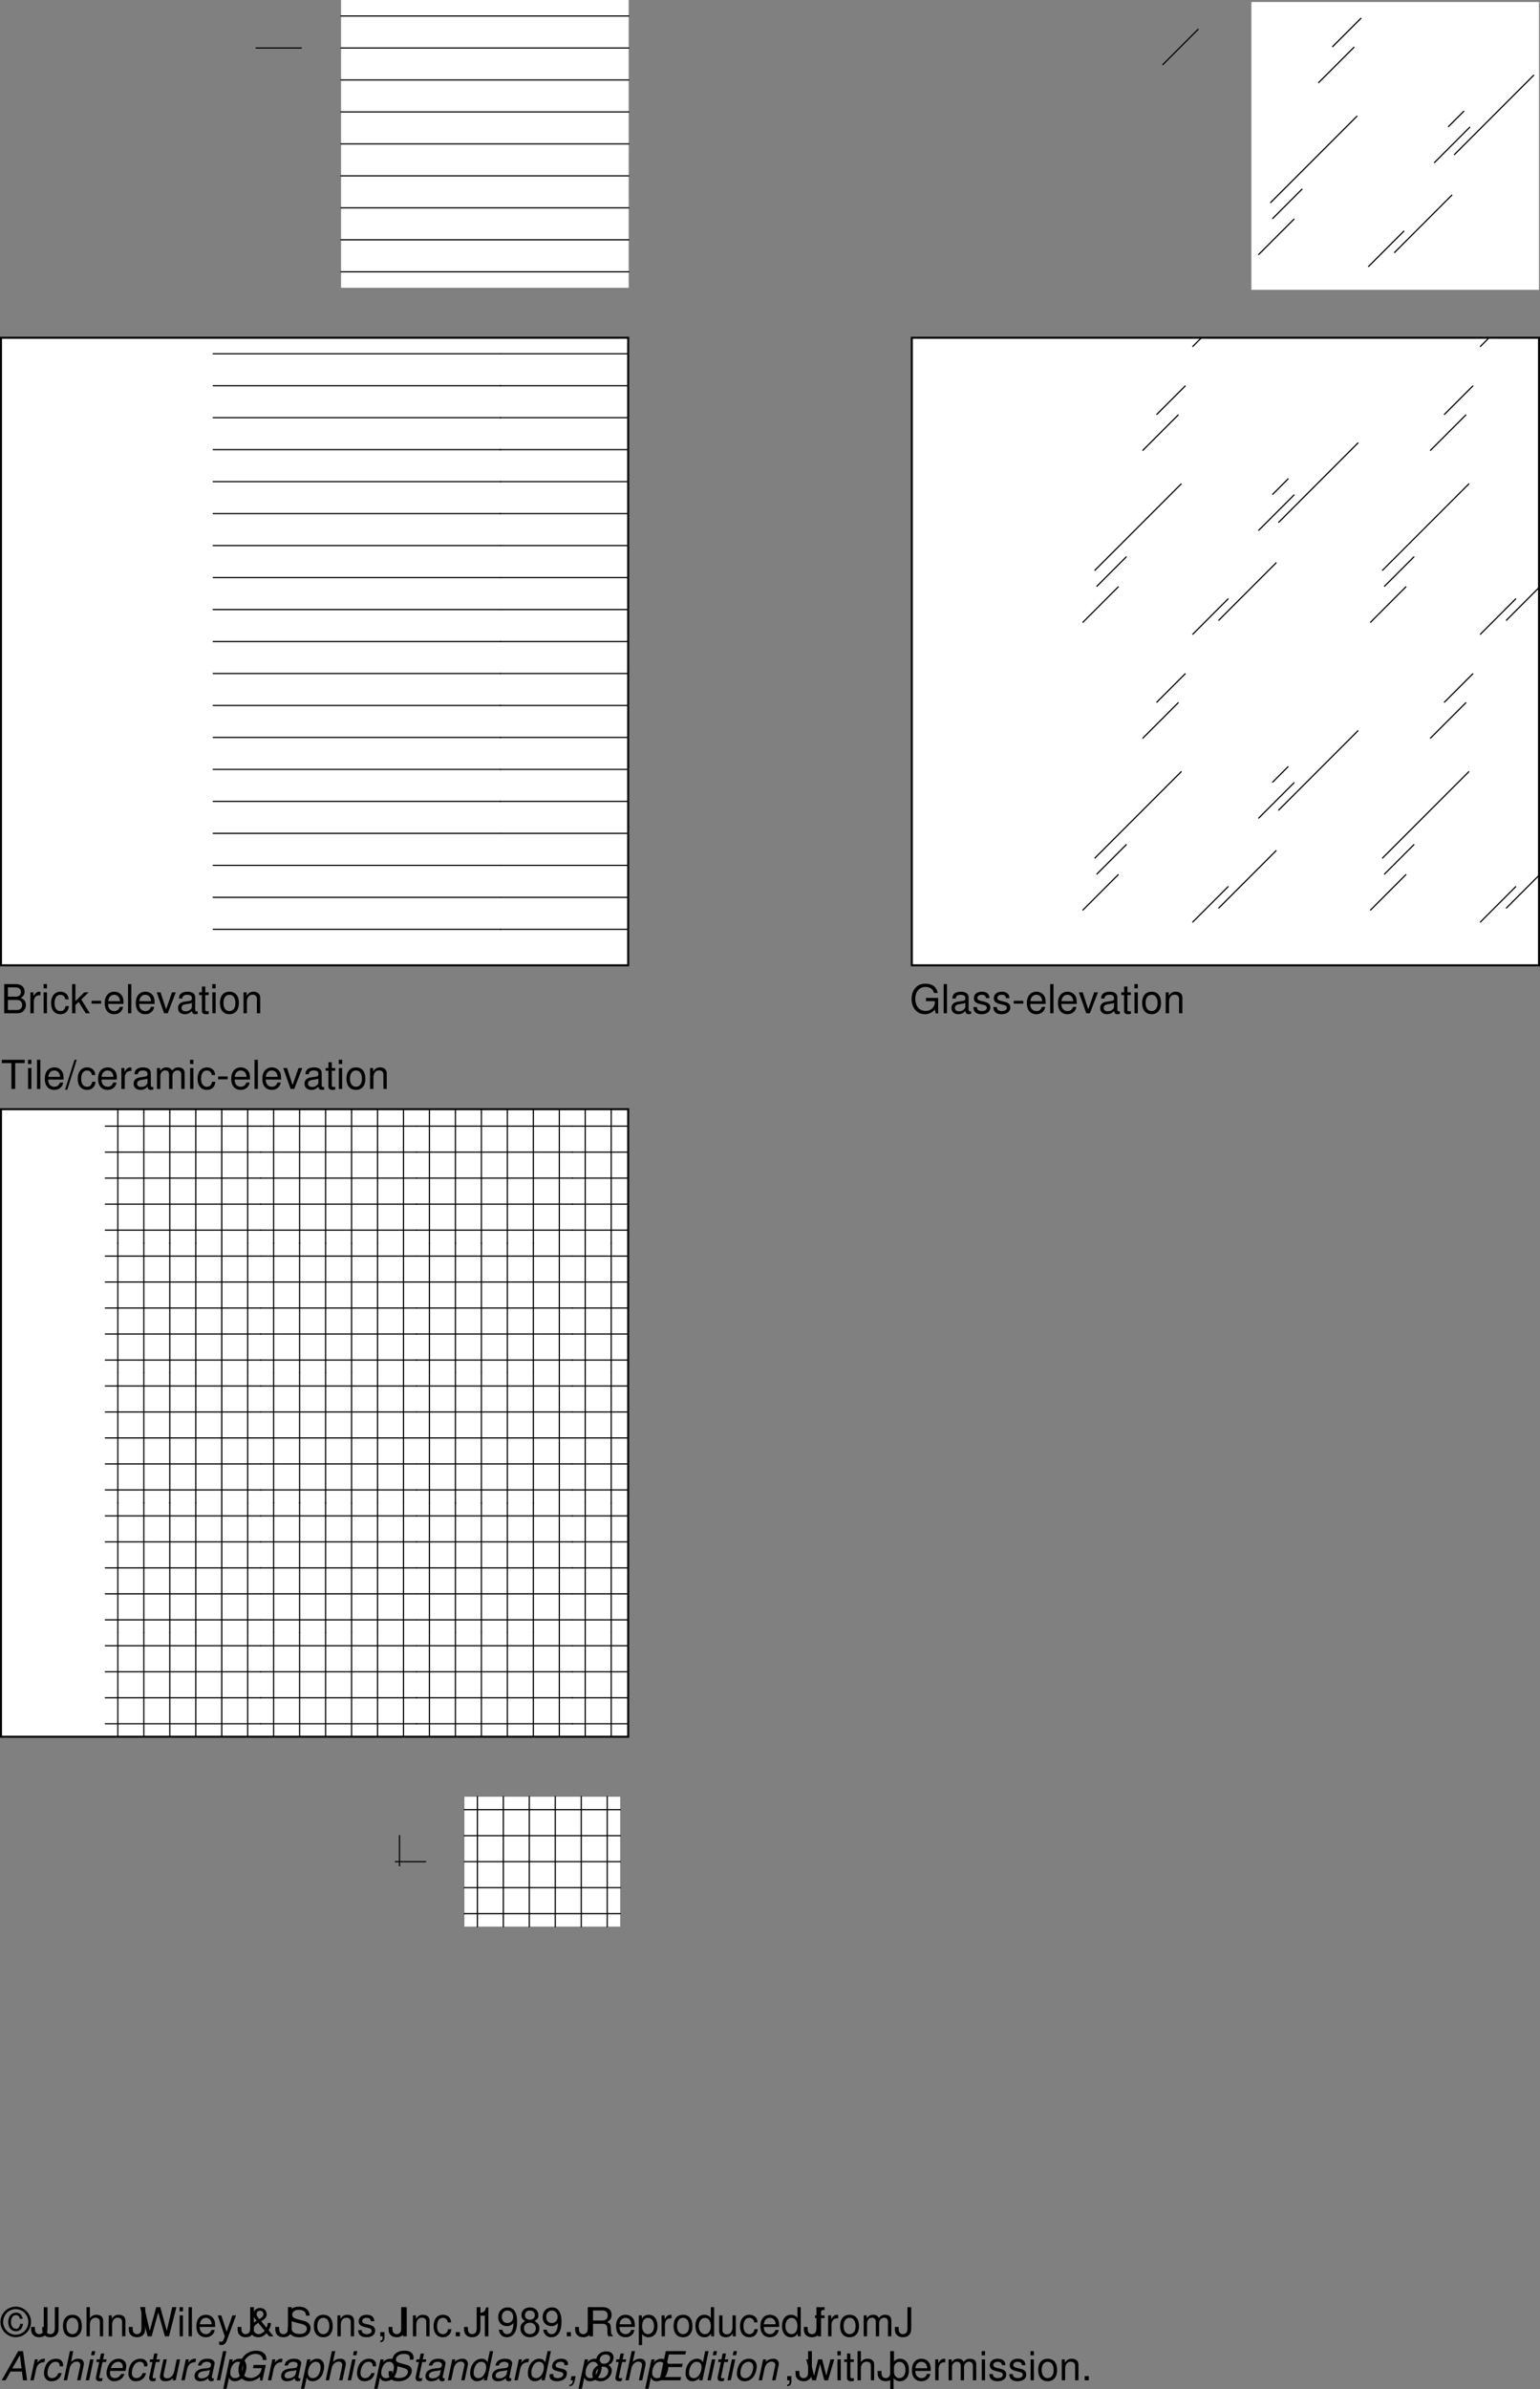 <svg xmlns="http://www.w3.org/2000/svg" xmlns:xlink="http://www.w3.org/1999/xlink" width="385.5" height="597.688"><rect width="100%" height="100%" fill="#808080" stroke="none"/><defs><path id="a" d="M3.547-6.469h2.39v-.828H.204v.828H2.61V0h.938zm0 0"/><path id="b" d="M1.5-5.234H.672V0H1.5Zm0-2.063H.656v1.063H1.5Zm0 0"/><path id="c" d="M1.516-7.297H.687V0h.829zm0 0"/><path id="d" d="M5.125-2.344c0-.797-.063-1.281-.203-1.672-.344-.859-1.14-1.375-2.125-1.375-1.453 0-2.39 1.11-2.39 2.844 0 1.735.89 2.781 2.374 2.781 1.203 0 2.031-.687 2.235-1.828h-.829c-.234.688-.703 1.047-1.375 1.047-.53 0-.984-.234-1.265-.672-.203-.297-.266-.593-.281-1.125Zm-3.828-.672c.062-.968.656-1.609 1.5-1.609s1.437.672 1.437 1.61zm0 0"/><path id="e" d="M2.297-7.297-.078.203h.547l2.375-7.5zm0 0"/><path id="f" d="M4.703-3.484c-.031-.5-.14-.829-.344-1.125-.359-.485-.984-.782-1.718-.782C1.219-5.39.312-4.266.312-2.53c0 1.687.891 2.765 2.313 2.765 1.25 0 2.047-.75 2.14-2.03h-.827c-.141.843-.579 1.25-1.282 1.25-.922 0-1.469-.75-1.469-1.985 0-1.313.532-2.094 1.438-2.094.703 0 1.14.422 1.25 1.14zm0 0"/><path id="g" d="M.688-5.234V0h.843v-2.719c.016-1.265.532-1.828 1.672-1.797v-.843c-.14-.016-.219-.032-.312-.032-.547 0-.954.329-1.438 1.094v-.937zm0 0"/><path id="h" d="M5.344-.484c-.078.015-.125.015-.172.015-.297 0-.453-.156-.453-.406v-3.078c0-.938-.672-1.438-1.969-1.438-.766 0-1.375.22-1.734.61-.25.265-.344.578-.36 1.093h.828c.079-.64.454-.937 1.235-.937.765 0 1.172.281 1.172.781v.219c-.016.36-.188.5-.875.578-1.172.156-1.36.203-1.672.328-.61.266-.922.719-.922 1.406 0 .938.656 1.547 1.719 1.547.656 0 1.187-.234 1.78-.78.063.546.313.78.86.78.172 0 .282-.03.563-.093zM3.89-1.656c0 .281-.079.453-.329.687-.343.313-.75.469-1.25.469-.64 0-1.015-.313-1.015-.844 0-.547.36-.828 1.25-.953s1.062-.156 1.344-.297zm0 0"/><path id="i" d="M.703-5.234V0h.844v-3.297c0-.75.547-1.36 1.219-1.36.625 0 .968.376.968 1.048V0h.844v-3.297c0-.75.547-1.36 1.234-1.36.61 0 .97.391.97 1.048V0h.843v-3.938c0-.937-.547-1.453-1.531-1.453-.688 0-1.11.204-1.61.797-.296-.562-.718-.797-1.406-.797-.703 0-1.172.266-1.61.891v-.734zm0 0"/><path id="j" d="M2.844-3.125H.454v.719h2.39Zm0 0"/><path id="k" d="m2.844 0 2.015-5.234h-.937L2.437-.984l-1.39-4.25H.094L1.937 0Zm0 0"/><path id="l" d="M2.547-5.234h-.86v-1.454H.845v1.454H.14v.671h.703v3.97c0 .53.36.827 1.015.827.22 0 .407-.03.688-.078v-.703A1.528 1.528 0 0 1 2.14-.5c-.36 0-.454-.094-.454-.469v-3.594h.86zm0 0"/><path id="m" d="M2.719-5.39c-1.485 0-2.36 1.046-2.36 2.812C.36-.813 1.234.234 2.734.234c1.47 0 2.36-1.046 2.36-2.78 0-1.813-.86-2.845-2.375-2.845zm.015.765c.938 0 1.5.781 1.5 2.078 0 1.235-.578 2-1.5 2-.937 0-1.5-.765-1.5-2.031s.563-2.047 1.5-2.047zm0 0"/><path id="n" d="M.703-5.234V0h.844v-2.89c0-1.063.547-1.766 1.406-1.766.672 0 1.094.39 1.094 1.031V0h.828v-3.953c0-.875-.656-1.438-1.672-1.438-.765 0-1.265.297-1.734 1.032v-.875zm0 0"/><path id="D" d="M.797 0h3.281c.688 0 1.203-.188 1.594-.61.36-.374.562-.906.562-1.468 0-.875-.406-1.406-1.328-1.766.657-.312 1-.844 1-1.594 0-.546-.203-1-.578-1.343-.39-.344-.875-.516-1.578-.516H.797Zm.922-4.156V-6.47h1.797c.53 0 .812.063 1.062.266.266.187.406.5.406.89 0 .407-.14.704-.406.907-.25.187-.531.25-1.062.25zm0 3.343v-2.515h2.265c.829 0 1.313.469 1.313 1.265 0 .766-.484 1.25-1.313 1.25zm0 0"/><path id="E" d="M1.406-7.297H.578V0h.828v-2.047l.813-.797L3.984 0h1.032L2.875-3.438l1.828-1.796H3.625L1.406-3.016zm0 0"/><path id="F" d="M5.438-4.375c-.235-1.063-.766-1.547-1.657-1.547-1.187 0-1.969.938-1.969 2.36 0 1.359.782 2.296 1.938 2.296.563 0 1.031-.218 1.36-.687.187-.281.296-.563.406-1.172h-.704c-.125.813-.5 1.25-1.062 1.25-.313 0-.688-.188-.89-.469-.235-.281-.36-.719-.36-1.234 0-1.047.484-1.719 1.25-1.719.531 0 .813.266.984.922zm-1.75-3.047A3.821 3.821 0 0 0-.126-3.594C-.125-1.516 1.594.22 3.641.22c2.171 0 3.875-1.688 3.875-3.828 0-2.094-1.72-3.813-3.829-3.813zm0 .625c1.734 0 3.14 1.422 3.14 3.188 0 1.796-1.39 3.203-3.172 3.203-1.703 0-3.11-1.453-3.11-3.188 0-1.781 1.407-3.203 3.141-3.203zm0 0"/><path id="G" d="M3.328-7.297v5.14c0 .579-.062.907-.234 1.157-.172.281-.516.453-.89.453-.688 0-1.079-.469-1.079-1.328v-.469H.172v.64C.172-.515.953.235 2.203.235c1.266 0 2.063-.796 2.063-2.046v-5.485zm0 0"/><path id="H" d="M.703-7.297V0h.828v-2.89c0-1.063.563-1.766 1.422-1.766.281 0 .531.078.735.218.25.188.343.438.343.813V0h.828v-3.953c0-.89-.625-1.438-1.656-1.438-.734 0-1.187.235-1.672.875v-2.78zm0 0"/><path id="I" d="m7.438 0 1.859-7.297H8.25L6.906-1.375 5.25-7.297h-1L2.625-1.375l-1.36-5.922H.22L2.094 0h1.015l1.625-5.984L6.422 0Zm0 0"/><path id="J" d="M3.875-5.234 2.437-1.156 1.095-5.234h-.89L1.968.016l-.313.828c-.14.375-.328.515-.672.515-.14 0-.265-.015-.437-.062v.75c.156.094.328.14.547.14.281 0 .562-.093.781-.25.266-.203.422-.421.578-.843L4.78-5.234Zm0 0"/><path id="K" d="M4.938-3.344c0 .36-.125.844-.313 1.188L3.297-3.781c1.031-.594 1.375-1.016 1.375-1.735 0-.921-.688-1.578-1.625-1.578-.969 0-1.719.688-1.719 1.578 0 .47.188.829.813 1.625C.89-3.17.516-2.687.516-1.766c0 1.204.828 2 2.046 2 .5 0 .97-.125 1.329-.359.203-.14.375-.281.765-.656L5.281 0h1.094L5.156-1.516c.36-.562.578-1.218.578-1.828zm-2.094-.969c-.61-.703-.688-.859-.688-1.218 0-.516.328-.86.86-.86.5 0 .859.36.859.844 0 .453-.266.766-1.031 1.234zm1.344 2.938c-.563.594-1 .828-1.516.828-.719 0-1.313-.578-1.313-1.281 0-.563.313-.969 1.22-1.547zm0 0"/><path id="L" d="M5.953-5.156c0-.5-.016-.64-.187-.969-.391-.844-1.25-1.281-2.47-1.281-1.608 0-2.593.812-2.593 2.14 0 .891.469 1.454 1.422 1.704l1.813.468c.937.25 1.343.61 1.343 1.188 0 .39-.218.781-.515 1-.297.219-.75.312-1.344.312-.797 0-1.328-.187-1.688-.61a1.549 1.549 0 0 1-.375-1.109H.484c0 .657.141 1.11.422 1.5C1.406-.125 2.25.234 3.36.234c.875 0 1.579-.203 2.047-.562.5-.39.797-1.047.797-1.672 0-.906-.547-1.563-1.547-1.828l-1.828-.485c-.875-.25-1.203-.53-1.203-1.093 0-.735.656-1.219 1.64-1.219 1.157 0 1.797.516 1.813 1.469zm0 0"/><path id="M" d="M4.375-3.781c0-1.031-.688-1.61-1.89-1.61-1.22 0-2.016.625-2.016 1.594 0 .828.422 1.219 1.656 1.516l.781.187c.578.14.813.36.813.719 0 .5-.485.828-1.219.828-.453 0-.828-.125-1.047-.344-.125-.156-.187-.296-.234-.671H.344C.375-.345 1.063.234 2.438.234c1.312 0 2.156-.656 2.156-1.671 0-.766-.438-1.204-1.485-1.454l-.796-.187c-.688-.156-.97-.375-.97-.75 0-.485.423-.797 1.11-.797.672 0 1.031.297 1.047.844zm0 0"/><path id="N" d="M.875-1.047V0h.594v.188c0 .687-.125.875-.594.906v.375c.656.015 1.047-.453 1.047-1.313v-1.203zm0 0"/><path id="O" d="M1.938-7.297H1V0h.938zm0 0"/><path id="P" d="M1.906-1.047H.875V0h1.031zm0 0"/><path id="Q" d="M2.594-5.156V0h.875v-7.234H2.89c-.313 1.109-.516 1.265-1.875 1.437v.64zm0 0"/><path id="R" d="M.531-1.656C.703-.47 1.453.234 2.547.234a2.27 2.27 0 0 0 1.906-1.03c.438-.72.64-1.595.64-2.907 0-1.219-.187-1.985-.609-2.625-.39-.594-1-.906-1.78-.906-1.36 0-2.329 1.015-2.329 2.421 0 1.329.906 2.266 2.188 2.266.671 0 1.171-.25 1.624-.797C4.173-1.547 3.61-.547 2.595-.547c-.61 0-1.047-.406-1.188-1.11zm2.156-4.797c.829 0 1.438.687 1.438 1.61 0 .89-.594 1.515-1.469 1.515-.844 0-1.375-.61-1.375-1.563 0-.906.594-1.562 1.407-1.562zm0 0"/><path id="S" d="M3.906-3.813c.75-.453.969-.812.969-1.484 0-1.14-.86-1.937-2.125-1.937-1.25 0-2.125.796-2.125 1.921 0 .688.219 1.047.953 1.5-.812.407-1.203 1-1.203 1.797 0 1.329.969 2.25 2.375 2.25 1.406 0 2.375-.921 2.375-2.25 0-.796-.39-1.39-1.219-1.796ZM2.75-6.453c.75 0 1.234.453 1.234 1.172 0 .687-.5 1.125-1.234 1.125-.75 0-1.234-.438-1.234-1.14C1.516-6 2-6.454 2.75-6.454Zm0 3.047c.875 0 1.484.578 1.484 1.422 0 .859-.593 1.437-1.5 1.437-.859 0-1.468-.594-1.468-1.437 0-.86.593-1.422 1.484-1.422zm0 0"/><path id="T" d="M1.86-3.14h2.406c.828 0 1.187.406 1.187 1.296v.657c0 .453.078.89.203 1.187h1.14v-.234c-.359-.235-.421-.5-.452-1.47 0-1.202-.188-1.562-.985-1.89.829-.422 1.157-.906 1.157-1.75 0-1.25-.782-1.953-2.22-1.953H.938V0h.922zm0-.813V-6.47h2.25c.515 0 .827.078 1.046.282.25.203.39.53.39.968 0 .875-.452 1.266-1.437 1.266zm0 0"/><path id="U" d="M.547 2.188h.828V-.547c.438.531.938.781 1.61.781 1.359 0 2.25-1.093 2.25-2.765 0-1.766-.86-2.86-2.25-2.86-.72 0-1.282.329-1.672.938v-.781H.546ZM2.844-4.61c.922 0 1.515.812 1.515 2.062 0 1.188-.609 2-1.515 2-.89 0-1.469-.797-1.469-2.031 0-1.235.578-2.031 1.469-2.031zm0 0"/><path id="V" d="M4.953-7.297h-.828v2.719c-.36-.531-.922-.813-1.61-.813-1.359 0-2.25 1.094-2.25 2.766 0 1.766.86 2.86 2.282 2.86.719 0 1.219-.282 1.656-.922V0h.75zM2.656-4.609c.89 0 1.469.796 1.469 2.046 0 1.22-.578 2.016-1.469 2.016-.922 0-1.531-.812-1.531-2.031s.61-2.031 1.531-2.031zm0 0"/><path id="W" d="M4.813 0v-5.234h-.829v2.968C3.984-1.203 3.438-.5 2.563-.5c-.657 0-1.079-.406-1.079-1.031v-3.703H.656v4.03c0 .876.64 1.438 1.656 1.438.782 0 1.266-.28 1.75-.968V0Zm0 0"/><path id="X" d="M2.578-5.234h-.875v-.829c0-.343.203-.53.594-.53.062 0 .094 0 .281.015v-.688c-.187-.046-.297-.046-.469-.046-.765 0-1.234.437-1.234 1.187v.89H.187v.673h.688V0h.828v-4.563h.875zm0 0"/><path id="as" d="m5.547 0 1.531-5.234h-.937L5.094-1.156 4.062-5.234H3.048l-1 4.078L.984-5.234H.063L1.577 0h.938L3.53-4.11 4.594 0Zm0 0"/><path id="at" d="M7.094-3.844H4.047v.813h2.219v.203c0 1.297-.954 2.234-2.282 2.234-.75 0-1.421-.265-1.843-.734-.485-.516-.766-1.39-.766-2.297 0-1.781 1.016-2.969 2.563-2.969 1.109 0 1.906.578 2.109 1.516h.937c-.25-1.484-1.375-2.328-3.046-2.328-.891 0-1.61.218-2.172.703-.86.687-1.329 1.828-1.329 3.14C.438-1.328 1.813.235 3.781.235c.985 0 1.766-.375 2.485-1.171L6.5.046h.594zm0 0"/><path id="Y" d="M5.234-2.188 5.516 0H6.53L5.516-7.297H4.312L.173 0h.984l1.235-2.188zm-.093-.78H2.828l1.906-3.329zm0 0"/><path id="Z" d="M1.797-5.234.687 0h.844l.578-2.719c.25-1.187.922-1.797 1.97-1.797h.109l.171-.843-.062-.016c-.094 0-.172-.016-.25-.016-.594 0-1.031.266-1.656.97l.171-.813zm0 0"/><path id="aa" d="M5.516-3.484v-.141c.015-.156.03-.266.03-.297 0-.562-.452-1.172-1-1.36a2.778 2.778 0 0 0-.734-.109c-.906 0-1.718.375-2.25 1.079-.468.609-.796 1.687-.796 2.609 0 .797.437 1.547 1.046 1.797.235.093.516.14.813.14.828 0 1.516-.296 1.969-.828.265-.312.422-.64.593-1.203h-.843c-.297.813-.86 1.25-1.578 1.25-.422 0-.782-.187-.954-.5a1.725 1.725 0 0 1-.171-.766c0-.64.203-1.39.546-1.921.376-.579.86-.891 1.47-.891.515 0 .859.219.968.61.031.109.063.202.063.312 0 .062 0 .14-.016.219zm0 0"/><path id="ab" d="M2.25-7.297.703 0h.844l.61-2.89C2.39-3.985 3.093-4.673 4-4.673c.516 0 .844.344.844.86 0 .109 0 .109-.047.374L4.063 0h.843l.797-3.766c.031-.125.031-.25.031-.359 0-.61-.328-1.078-.843-1.203a1.756 1.756 0 0 0-.5-.063c-.75 0-1.235.204-1.875.797l.578-2.703Zm0 0"/><path id="ac" d="M2.61-5.234h-.844L.656 0H1.5Zm.437-2.063h-.844l-.219 1.031h.844zm0 0"/><path id="ad" d="M3.656-5.234h-.89l.312-1.454h-.844l-.296 1.454h-.72l-.14.671h.719L1-.874c-.016.11-.031.219-.031.313 0 .406.172.625.562.75.11.015.219.046.328.046.204 0 .5-.03.657-.078l.156-.719c-.328.079-.36.079-.485.079-.187 0-.312-.079-.343-.204-.016-.03-.016-.046-.016-.078 0-.03.016-.078.016-.14l.781-3.656h.89zm0 0"/><path id="ae" d="M5.625-2.344c.14-.781.172-1.015.172-1.344 0-.968-.828-1.703-1.906-1.703-.875 0-1.704.407-2.204 1.079-.484.625-.843 1.765-.843 2.578 0 .546.234 1.093.61 1.468.359.329.796.5 1.359.5 1.203 0 2.234-.75 2.546-1.828h-.843c-.36.688-.891 1.047-1.563 1.047-.781 0-1.234-.484-1.234-1.328 0-.219.015-.313.047-.469zm-3.672-.719c.25-.921 1-1.562 1.813-1.562.609 0 1 .328 1.125.938.015.093.03.203.03.296 0 .094-.015.172-.03.329zm0 0"/><path id="af" d="m4.828 0 1.11-5.234h-.844l-.625 2.968C4.234-1.187 3.547-.484 2.687-.484c-.484 0-.796-.22-.874-.579-.016-.062-.016-.14-.016-.203 0-.078 0-.171.016-.265l.796-3.703h-.843l-.86 4.03c-.015.11-.031.22-.031.345 0 .53.328.921.89 1.046.157.016.329.047.5.047.782 0 1.344-.25 1.922-.796L4.063 0Zm0 0"/><path id="ag" d="M5.516-.516c-.079.032-.125.032-.172.032-.203 0-.328-.079-.36-.204C4.97-.703 4.97-.734 4.97-.78c0-.031 0-.063.015-.094l.641-3.016c.063-.265.063-.265.063-.375 0-.484-.422-.906-1.016-1.046a3.775 3.775 0 0 0-.734-.079c-1.391 0-2.235.594-2.422 1.704h.828c.094-.282.172-.422.312-.563.219-.234.64-.375 1.063-.375.453 0 .828.156.984.406.063.063.078.157.078.235 0 .046-.015.109-.015.187l-.032.188c-.078.39-.296.53-1.015.593-1 .079-1.438.157-1.797.297-.656.25-1.078.688-1.219 1.266-.031.14-.047.266-.047.406 0 .563.281 1 .766 1.172.203.063.422.11.656.11a3.65 3.65 0 0 0 1.14-.204c.313-.11.47-.218.876-.578v.11c0 .296.156.53.39.609.11.031.25.062.375.062s.157 0 .391-.062c.031-.016.078-.016.14-.031ZM4.312-1.64c-.125.625-1.015 1.157-1.89 1.157-.36 0-.61-.094-.75-.25a.625.625 0 0 1-.14-.422c0-.328.187-.657.484-.828.25-.157.53-.235 1.03-.313 1.017-.14 1.017-.14 1.47-.281Zm0 0"/><path id="ah" d="M3.063-7.297h-.829L.688 0h.828zm0 0"/><path id="aj" d="M7.938-3.844H4.89l-.188.813h2.234l-.062.265c-.156.657-.438 1.11-.953 1.532-.547.437-1.125.656-1.813.656-.734 0-1.375-.281-1.687-.735-.235-.359-.375-.89-.375-1.453 0-.89.36-1.921.89-2.609.61-.797 1.47-1.219 2.438-1.219.61 0 1.11.172 1.438.516.25.266.359.531.375 1h.906v-.172c0-1.328-.969-2.156-2.547-2.156-1.156 0-2.14.39-2.922 1.172-.953.968-1.531 2.328-1.531 3.625 0 1.265.531 2.218 1.5 2.609.36.156.765.234 1.187.234.656 0 1.344-.187 1.875-.5.25-.14.438-.28.813-.593l.047.906h.578Zm0 0"/><path id="ai" d="M.063 2.125h.843l.61-2.813c.218.5.468.735.89.844.172.047.344.078.531.078A2.66 2.66 0 0 0 4.984-.75c.532-.672.875-1.703.875-2.688 0-1.203-.671-1.953-1.734-1.953-.781 0-1.578.438-1.86.985l.188-.828h-.812zm3.734-6.75c.484 0 .86.219 1.031.625.11.234.156.469.156.766 0 .437-.109.937-.296 1.39-.25.578-.594.969-1 1.157-.22.109-.422.14-.672.14-.735 0-1.188-.5-1.188-1.297 0-1.14.578-2.281 1.328-2.64.188-.094.39-.141.64-.141Zm0 0"/><path id="ak" d="M7.063-5.156c.062-.282.078-.407.078-.547 0-.75-.563-1.422-1.344-1.61a4.285 4.285 0 0 0-.922-.093c-1.64 0-2.719.75-3.047 2.11a1.88 1.88 0 0 0-.047.374c0 .625.438 1.156 1.11 1.36l1.703.468c.812.235 1.14.516 1.14 1 0 .313-.187.688-.468.953-.422.375-1 .563-1.813.563-1 0-1.484-.297-1.61-1-.03-.11-.03-.219-.03-.328 0-.14 0-.219.03-.407H.985c-.078.25-.093.407-.093.626 0 .921.562 1.609 1.484 1.812.297.078.61.11.922.11 1.062 0 1.937-.297 2.515-.844.532-.47.875-1.188.875-1.766 0-.266-.078-.531-.234-.781-.219-.344-.516-.547-.984-.672l-1.72-.485c-.766-.234-1.016-.421-1.016-.875 0-.359.141-.656.454-.921.359-.329.843-.485 1.515-.485.563 0 .984.11 1.203.297.188.172.313.5.313.781 0 .094-.016.172-.032.36zm0 0"/><path id="al" d="M1.813-5.234.702 0h.844l.61-2.89c.234-1.094.937-1.782 1.827-1.782.5 0 .875.36.875.813 0 .062-.015.203-.062.375L4.063 0h.843l.797-3.766c.031-.125.031-.25.031-.375 0-.578-.343-1.046-.859-1.187a1.687 1.687 0 0 0-.5-.063c-.75 0-1.422.266-1.938.797l.126-.64zm0 0"/><path id="am" d="M6.5-7.297h-.844l-.593 2.813c-.25-.5-.5-.72-.907-.829a1.511 1.511 0 0 0-.531-.078c-1.656 0-2.89 1.579-2.89 3.688 0 1.172.671 1.937 1.703 1.937.437 0 .89-.14 1.296-.39.297-.172.422-.328.563-.61L4.14 0h.812zM3.547-4.625c.469 0 .89.25 1.047.625.093.203.14.438.14.734 0 .594-.171 1.204-.468 1.72-.391.671-.875 1-1.485 1-.484 0-.86-.22-1.031-.61a1.888 1.888 0 0 1-.14-.75c0-1.094.562-2.219 1.28-2.578.204-.094.391-.141.657-.141Zm0 0"/><path id="an" d="M5.14-3.781c.048-.203.063-.297.063-.422 0-.703-.656-1.188-1.64-1.188-.72 0-1.329.204-1.735.594-.375.36-.594.875-.594 1.344 0 .61.344.906 1.375 1.172l.735.187c.344.094.484.156.578.266.062.094.125.234.125.328a.983.983 0 0 1-.188.484c-.156.204-.453.36-.812.438-.14.031-.281.031-.422.031-.61 0-.953-.187-1.063-.547-.015-.078-.015-.14-.015-.218 0-.063 0-.141.016-.25H.671a2.386 2.386 0 0 0-.063.515c0 .594.407 1.031 1.11 1.203.234.047.484.078.75.078 1.484 0 2.469-.78 2.469-1.968 0-.61-.344-.922-1.22-1.141l-.765-.188c-.469-.124-.75-.28-.828-.484 0-.031-.016-.078-.016-.125 0-.203.125-.453.297-.625.25-.219.547-.328.985-.328.468 0 .765.14.875.406A.454.454 0 0 1 4.312-4c0 .063 0 .14-.015.219zm0 0"/><path id="ao" d="M1.094-1.031.875 0h.578c-.11.547-.14.672-.266.844-.14.187-.265.234-.562.25l-.078.375c.703 0 1.156-.438 1.328-1.313l.266-1.187zm0 0"/><path id="ap" d="M4.766-3.797c.312-.172.468-.281.671-.437.375-.36.625-.938.625-1.5 0-.61-.406-1.172-1-1.375a2.659 2.659 0 0 0-.796-.125c-1.454 0-2.563 1.015-2.563 2.359 0 .469.172.75.656 1.063C1.297-3.313.75-2.516.75-1.47.75-.437 1.547.234 2.813.234c.843 0 1.546-.328 2.124-.968.422-.5.672-1.125.672-1.704 0-.609-.296-1.078-.843-1.359zm-.657-2.656c.688 0 1.079.328 1.079.875a1.46 1.46 0 0 1-1 1.36 1.77 1.77 0 0 1-.532.062c-.594 0-1-.266-1.062-.672v-.156c0-.672.39-1.22.984-1.407a1.98 1.98 0 0 1 .531-.062zm-.656 3.047c.781 0 1.281.422 1.281 1.094 0 .75-.5 1.437-1.218 1.687a2.12 2.12 0 0 1-.641.078c-.64 0-1.125-.328-1.219-.86a.922.922 0 0 1-.031-.218c0-.766.484-1.422 1.219-1.688a2.16 2.16 0 0 1 .61-.093Zm0 0"/><path id="aq" d="M2.547-3.313H6.5l.188-.828h-3.97l.5-2.328h4.126l.172-.828H2.453L.906 0h5.219l.172-.813H2.016zm0 0"/><path id="ar" d="M3.844-5.39c-1.516 0-2.531.968-2.938 2.812-.062.328-.11.64-.11.937 0 1.11.766 1.875 1.891 1.875.97 0 1.72-.39 2.282-1.171.468-.625.797-1.72.797-2.579 0-.75-.391-1.421-1-1.687a2.16 2.16 0 0 0-.922-.188zm-.14.765c.515 0 .921.266 1.077.672.063.187.094.39.094.625 0 1.14-.531 2.234-1.281 2.61a1.55 1.55 0 0 1-.766.171c-.484 0-.875-.25-1.031-.656a1.783 1.783 0 0 1-.11-.64c0-.47.11-.97.297-1.454.22-.547.547-.906.985-1.14a1.51 1.51 0 0 1 .734-.188Zm0 0"/><path id="p" d="M-.148-4.148H72.16v.296H-.148Zm0-8H72.16v.296H-.148Zm0-8.004H72.16v.297H-.148Zm0-8H72.16v.297H-.148Zm0-8H72.16v.297H-.148Zm0-8.004H72.16v.297H-.148Zm0-8H72.16v.297H-.148Zm0-8H72.16v.297H-.148Zm0-8H72.16v.297H-.148Zm0 0"/><path id="t" d="m25.648-60.863.211.21h-.422Zm-.21.21h.421l-8.789 8.79h-.422zm-8.79 8.79h.422l-.21.21zm9.75 8.25.211.21h-.422Zm-.21.21h.421L5.066-21.858h-.421ZM4.645-21.858h.421l-.21.21zm22.753-46.254.211.21h-.422Zm-.21.21h.421l-7.039 7.04h-.422zm-7.04 7.04h.422l-.21.21zM54.652-40.86l.211.21h-.422zm-.21.21h.421l-8.789 8.79h-.422zm-8.79 8.79h.422l-.21.21zm25.004-22.004.211.21h-.422zm-.21.21h.421L51.074-33.858h-.422zM50.651-33.858h.422l-.21.21zm2.5-11.004.211.21h-.422zm-.21.21h.421l-3.793 3.794h-.418zm-3.79 3.794h.418l-.207.21zm-11.004 26 .211.21h-.422Zm-.21.21h.421l-8.793 8.794h-.418zm-8.79 8.794h.418l-.207.21zM50.152-23.86l.211.21h-.422zm-.21.21h.421L36.07-9.354h-.422ZM35.647-9.354h.422l-.21.21zM10.645-17.86l.21.21h-.421zm-.211.21h.421L2.062-8.854h-.417Zm-8.79 8.794h.419l-.208.21zm11-16.504.211.21h-.421zm-.21.21h.421l-7.289 7.29h-.421Zm-7.29 7.29h.422l-.21.21zm0 0"/><path id="x" d="M3.102-32.66h.296v.148h-.296Zm0 .148h.296V0h-.296ZM3.102 0h.296v.148h-.296Zm6.503-32.66h.297v.148h-.297Zm0 .148h.297V0h-.297ZM9.605 0h.297v.148h-.297Zm6.5-32.66h.297v.148h-.297zm0 .148h.297V0h-.297zm0 32.512h.297v.148h-.297zm6.5-32.66h.297v.148h-.297zm0 .148h.297V0h-.297zm0 32.512h.297v.148h-.297zm6.504-32.66h.297v.148h-.297zm0 .148h.297V0h-.297zM29.11 0h.297v.148h-.297zm6.5-32.66h.297v.148h-.297zm0 .148h.297V0h-.297ZM35.61 0h.297v.148h-.297ZM-.148-3.398H39.16v.296H-.148Zm0-6.504H39.16v.297H-.148Zm0-6.5H39.16v.297H-.148Zm0-6.504H39.16v.297H-.148Zm0-6.5H39.16v.297H-.148Zm0 0"/><clipPath id="o"><path d="M59 165h104v73H59Zm0 0"/></clipPath><clipPath id="q"><path d="M59 93h104v73H59Zm0 0"/></clipPath><clipPath id="r"><path d="M59 86h104v8H59Zm0 0"/></clipPath><clipPath id="s"><path d="M275 165h116v73H275Zm0 0"/></clipPath><clipPath id="u"><path d="M275 93h116v73H275Zm0 0"/></clipPath><clipPath id="v"><path d="M275 86h116v8H275Zm0 0"/></clipPath><clipPath id="w"><path d="M32 409h131v27H32Zm0 0"/></clipPath><clipPath id="y"><path d="M32 377h131v33H32Zm0 0"/></clipPath><clipPath id="z"><path d="M32 344h131v34H32Zm0 0"/></clipPath><clipPath id="A"><path d="M32 312h131v33H32Zm0 0"/></clipPath><clipPath id="B"><path d="M32 279h131v34H32Zm0 0"/></clipPath><clipPath id="C"><path d="M32 279h131v1H32Zm0 0"/></clipPath></defs><g transform="translate(-5.75 -1.5)"><use xlink:href="#a" width="100%" height="100%" x="6" y="273.935"/><use xlink:href="#b" width="100%" height="100%" x="12.11" y="273.935"/><use xlink:href="#c" width="100%" height="100%" x="14.33" y="273.935"/><use xlink:href="#d" width="100%" height="100%" x="16.55" y="273.935"/><use xlink:href="#e" width="100%" height="100%" x="22.11" y="273.935"/><use xlink:href="#f" width="100%" height="100%" x="24.89" y="273.935"/><use xlink:href="#d" width="100%" height="100%" x="29.89" y="273.935"/><use xlink:href="#g" width="100%" height="100%" x="35.45" y="273.935"/><use xlink:href="#h" width="100%" height="100%" x="38.78" y="273.935"/><use xlink:href="#i" width="100%" height="100%" x="44.34" y="273.935"/><use xlink:href="#b" width="100%" height="100%" x="52.67" y="273.935"/><use xlink:href="#f" width="100%" height="100%" x="54.89" y="273.935"/><use xlink:href="#j" width="100%" height="100%" x="59.89" y="273.935"/><use xlink:href="#d" width="100%" height="100%" x="63.22" y="273.935"/><use xlink:href="#c" width="100%" height="100%" x="68.78" y="273.935"/><use xlink:href="#d" width="100%" height="100%" x="71" y="273.935"/><use xlink:href="#k" width="100%" height="100%" x="76.56" y="273.935"/><use xlink:href="#h" width="100%" height="100%" x="81.56" y="273.935"/><use xlink:href="#l" width="100%" height="100%" x="87.12" y="273.935"/><use xlink:href="#b" width="100%" height="100%" x="89.9" y="273.935"/><use xlink:href="#m" width="100%" height="100%" x="92.12" y="273.935"/><use xlink:href="#n" width="100%" height="100%" x="97.68" y="273.935"/></g><path fill="#fff" d="M157.25 241.5v-157H.25v157h157"/><g clip-path="url(#o)" transform="translate(-5.75 -1.5)"><use xlink:href="#p" width="100%" height="100%" x="59" y="238"/><use xlink:href="#p" width="100%" height="100%" x="131" y="238"/></g><g clip-path="url(#q)" transform="translate(-5.75 -1.5)"><use xlink:href="#p" width="100%" height="100%" x="59" y="166"/><use xlink:href="#p" width="100%" height="100%" x="131" y="166"/></g><g clip-path="url(#r)" transform="translate(-5.75 -1.5)"><use xlink:href="#p" width="100%" height="100%" x="59" y="94"/><use xlink:href="#p" width="100%" height="100%" x="131" y="94"/></g><path fill="none" stroke="#000" stroke-width=".5" d="M157.25 241.5v-157H.25v157zm0 0"/><path fill="#fff" d="M385.25 241.5v-157h-157v157h157"/><g clip-path="url(#s)" transform="translate(-5.75 -1.5)"><use xlink:href="#t" width="100%" height="100%" x="275" y="238"/><use xlink:href="#t" width="100%" height="100%" x="347" y="238"/></g><g clip-path="url(#u)" transform="translate(-5.75 -1.5)"><use xlink:href="#t" width="100%" height="100%" x="275" y="166"/><use xlink:href="#t" width="100%" height="100%" x="347" y="166"/></g><g clip-path="url(#v)" transform="translate(-5.75 -1.5)"><use xlink:href="#t" width="100%" height="100%" x="275" y="94"/><use xlink:href="#t" width="100%" height="100%" x="347" y="94"/></g><path fill="none" stroke="#000" stroke-width=".5" d="M385.25 241.5v-157h-157v157zm0 0"/><path fill="#fff" d="M157.25 434.5v-157H.25v157h157"/><g clip-path="url(#w)" transform="translate(-5.75 -1.5)"><use xlink:href="#x" width="100%" height="100%" x="32" y="442.5"/><use xlink:href="#x" width="100%" height="100%" x="71" y="442.5"/><use xlink:href="#x" width="100%" height="100%" x="110" y="442.5"/><use xlink:href="#x" width="100%" height="100%" x="149" y="442.5"/></g><g clip-path="url(#y)" transform="translate(-5.75 -1.5)"><use xlink:href="#x" width="100%" height="100%" x="32" y="410"/><use xlink:href="#x" width="100%" height="100%" x="71" y="410"/><use xlink:href="#x" width="100%" height="100%" x="110" y="410"/><use xlink:href="#x" width="100%" height="100%" x="149" y="410"/></g><g clip-path="url(#z)" transform="translate(-5.75 -1.5)"><use xlink:href="#x" width="100%" height="100%" x="32" y="377.5"/><use xlink:href="#x" width="100%" height="100%" x="71" y="377.5"/><use xlink:href="#x" width="100%" height="100%" x="110" y="377.5"/><use xlink:href="#x" width="100%" height="100%" x="149" y="377.5"/></g><g clip-path="url(#A)" transform="translate(-5.75 -1.5)"><use xlink:href="#x" width="100%" height="100%" x="32" y="345"/><use xlink:href="#x" width="100%" height="100%" x="71" y="345"/><use xlink:href="#x" width="100%" height="100%" x="110" y="345"/><use xlink:href="#x" width="100%" height="100%" x="149" y="345"/></g><g clip-path="url(#B)" transform="translate(-5.75 -1.5)"><use xlink:href="#x" width="100%" height="100%" x="32" y="312.5"/><use xlink:href="#x" width="100%" height="100%" x="71" y="312.5"/><use xlink:href="#x" width="100%" height="100%" x="110" y="312.5"/><use xlink:href="#x" width="100%" height="100%" x="149" y="312.5"/></g><g clip-path="url(#C)" transform="translate(-5.75 -1.5)"><use xlink:href="#x" width="100%" height="100%" x="32" y="280"/><use xlink:href="#x" width="100%" height="100%" x="71" y="280"/><use xlink:href="#x" width="100%" height="100%" x="110" y="280"/><use xlink:href="#x" width="100%" height="100%" x="149" y="280"/></g><path fill="none" stroke="#000" stroke-width=".5" d="M157.25 434.5v-157H.25v157zm0 0"/><g transform="translate(-5.75 -1.5)"><use xlink:href="#D" width="100%" height="100%" x="6" y="255"/><use xlink:href="#g" width="100%" height="100%" x="12.67" y="255"/><use xlink:href="#b" width="100%" height="100%" x="16" y="255"/><use xlink:href="#f" width="100%" height="100%" x="18.22" y="255"/><use xlink:href="#E" width="100%" height="100%" x="23.22" y="255"/><use xlink:href="#j" width="100%" height="100%" x="28.22" y="255"/><use xlink:href="#d" width="100%" height="100%" x="31.55" y="255"/><use xlink:href="#c" width="100%" height="100%" x="37.11" y="255"/><use xlink:href="#d" width="100%" height="100%" x="39.33" y="255"/><use xlink:href="#k" width="100%" height="100%" x="44.89" y="255"/><use xlink:href="#h" width="100%" height="100%" x="49.89" y="255"/><use xlink:href="#l" width="100%" height="100%" x="55.45" y="255"/><use xlink:href="#b" width="100%" height="100%" x="58.23" y="255"/><use xlink:href="#m" width="100%" height="100%" x="60.45" y="255"/><use xlink:href="#n" width="100%" height="100%" x="66.01" y="255"/></g><path fill="#fff" d="M157.375 72V0h-72v72h72m-88-6 6 6m-6 0 6-6"/><path fill="none" stroke="#000" stroke-linecap="square" stroke-width=".3" d="M85.375 68h72m-72-8h72m-72-8h72m-72-8h72m-72-8h72m-72-8h72m-72-8h72m-72-8h72m-72-8h72m-93.25 8h11.25"/><path fill="#fff" d="M385.25 72.5V.5h-72v72h72m-88-6 6 6m-6 0 6-6"/><path fill="none" stroke="#000" stroke-width=".3" d="m330 20.75 9-9m-21 39L339.75 29m-6.25-17.25 7.25-7.25M359 40.75l9-9m-4 7 20-20m-21.5 13 4-4m-24 39 9-9M291 16.25l9-9m49 56 14.5-14.5m-48.5 15 9-9m-5.5 0 7.5-7.5"/><g transform="translate(-5.75 -1.5)"><use xlink:href="#F" width="100%" height="100%" x="6" y="586"/><use xlink:href="#G" width="100%" height="100%" x="13.37" y="586"/><use xlink:href="#G" width="100%" height="100%" x="16.15" y="586"/><use xlink:href="#m" width="100%" height="100%" x="21.15" y="586"/><use xlink:href="#H" width="100%" height="100%" x="26.71" y="586"/><use xlink:href="#n" width="100%" height="100%" x="32.27" y="586"/><use xlink:href="#G" width="100%" height="100%" x="37.83" y="586"/><use xlink:href="#I" width="100%" height="100%" x="40.61" y="586"/><use xlink:href="#b" width="100%" height="100%" x="50.05" y="586"/><use xlink:href="#c" width="100%" height="100%" x="52.27" y="586"/><use xlink:href="#d" width="100%" height="100%" x="54.49" y="586"/><use xlink:href="#J" width="100%" height="100%" x="60.05" y="586"/><use xlink:href="#G" width="100%" height="100%" x="65.05" y="586"/><use xlink:href="#K" width="100%" height="100%" x="67.83" y="586"/><use xlink:href="#G" width="100%" height="100%" x="74.5" y="586"/><use xlink:href="#L" width="100%" height="100%" x="77.28" y="586"/><use xlink:href="#m" width="100%" height="100%" x="83.95" y="586"/><use xlink:href="#n" width="100%" height="100%" x="89.51" y="586"/><use xlink:href="#M" width="100%" height="100%" x="95.07" y="586"/><use xlink:href="#N" width="100%" height="100%" x="100.07" y="586"/><use xlink:href="#G" width="100%" height="100%" x="102.85" y="586"/><use xlink:href="#O" width="100%" height="100%" x="105.63" y="586"/><use xlink:href="#n" width="100%" height="100%" x="108.41" y="586"/><use xlink:href="#f" width="100%" height="100%" x="113.97" y="586"/><use xlink:href="#P" width="100%" height="100%" x="118.97" y="586"/><use xlink:href="#G" width="100%" height="100%" x="121.75" y="586"/><use xlink:href="#Q" width="100%" height="100%" x="124.53" y="586"/><use xlink:href="#R" width="100%" height="100%" x="130.09" y="586"/><use xlink:href="#S" width="100%" height="100%" x="135.65" y="586"/><use xlink:href="#R" width="100%" height="100%" x="141.21" y="586"/><use xlink:href="#P" width="100%" height="100%" x="146.77" y="586"/><use xlink:href="#G" width="100%" height="100%" x="149.55" y="586"/><use xlink:href="#T" width="100%" height="100%" x="152.33" y="586"/><use xlink:href="#d" width="100%" height="100%" x="159.55" y="586"/><use xlink:href="#U" width="100%" height="100%" x="165.11" y="586"/><use xlink:href="#g" width="100%" height="100%" x="170.67" y="586"/><use xlink:href="#m" width="100%" height="100%" x="174" y="586"/><use xlink:href="#V" width="100%" height="100%" x="179.56" y="586"/><use xlink:href="#W" width="100%" height="100%" x="185.12" y="586"/><use xlink:href="#f" width="100%" height="100%" x="190.68" y="586"/><use xlink:href="#d" width="100%" height="100%" x="195.68" y="586"/><use xlink:href="#V" width="100%" height="100%" x="201.24" y="586"/><use xlink:href="#G" width="100%" height="100%" x="206.8" y="586"/><use xlink:href="#X" width="100%" height="100%" x="209.58" y="586"/><use xlink:href="#g" width="100%" height="100%" x="212.36" y="586"/><use xlink:href="#m" width="100%" height="100%" x="215.69" y="586"/><use xlink:href="#i" width="100%" height="100%" x="221.25" y="586"/><use xlink:href="#G" width="100%" height="100%" x="229.58" y="586"/></g><g transform="translate(-5.75 -1.5)"><use xlink:href="#Y" width="100%" height="100%" x="6" y="597"/><use xlink:href="#Z" width="100%" height="100%" x="12.67" y="597"/><use xlink:href="#aa" width="100%" height="100%" x="16" y="597"/><use xlink:href="#ab" width="100%" height="100%" x="21" y="597"/><use xlink:href="#ac" width="100%" height="100%" x="26.56" y="597"/><use xlink:href="#ad" width="100%" height="100%" x="28.78" y="597"/><use xlink:href="#ae" width="100%" height="100%" x="31.56" y="597"/><use xlink:href="#aa" width="100%" height="100%" x="37.12" y="597"/><use xlink:href="#ad" width="100%" height="100%" x="42.12" y="597"/><use xlink:href="#af" width="100%" height="100%" x="44.9" y="597"/><use xlink:href="#Z" width="100%" height="100%" x="50.46" y="597"/><use xlink:href="#ag" width="100%" height="100%" x="53.79" y="597"/><use xlink:href="#ah" width="100%" height="100%" x="59.35" y="597"/><use xlink:href="#ai" width="100%" height="100%" x="61.57" y="597"/><use xlink:href="#aj" width="100%" height="100%" x="64.35" y="597"/><use xlink:href="#Z" width="100%" height="100%" x="72.13" y="597"/><use xlink:href="#ag" width="100%" height="100%" x="75.46" y="597"/><use xlink:href="#ai" width="100%" height="100%" x="81.02" y="597"/><use xlink:href="#ab" width="100%" height="100%" x="86.58" y="597"/><use xlink:href="#ac" width="100%" height="100%" x="92.14" y="597"/><use xlink:href="#aa" width="100%" height="100%" x="94.36" y="597"/><use xlink:href="#ai" width="100%" height="100%" x="99.36" y="597"/><use xlink:href="#ak" width="100%" height="100%" x="102.14" y="597"/><use xlink:href="#ad" width="100%" height="100%" x="108.81" y="597"/><use xlink:href="#ag" width="100%" height="100%" x="111.59" y="597"/><use xlink:href="#al" width="100%" height="100%" x="117.15" y="597"/><use xlink:href="#am" width="100%" height="100%" x="122.71" y="597"/><use xlink:href="#ag" width="100%" height="100%" x="128.27" y="597"/><use xlink:href="#Z" width="100%" height="100%" x="133.83" y="597"/><use xlink:href="#am" width="100%" height="100%" x="137.16" y="597"/><use xlink:href="#an" width="100%" height="100%" x="142.72" y="597"/><use xlink:href="#ao" width="100%" height="100%" x="147.72" y="597"/><use xlink:href="#ai" width="100%" height="100%" x="150.5" y="597"/><use xlink:href="#ap" width="100%" height="100%" x="153.28" y="597"/><use xlink:href="#ad" width="100%" height="100%" x="158.84" y="597"/><use xlink:href="#ab" width="100%" height="100%" x="161.62" y="597"/><use xlink:href="#ai" width="100%" height="100%" x="167.18" y="597"/><use xlink:href="#aq" width="100%" height="100%" x="169.96" y="597"/><use xlink:href="#am" width="100%" height="100%" x="176.63" y="597"/><use xlink:href="#ac" width="100%" height="100%" x="182.19" y="597"/><use xlink:href="#ad" width="100%" height="100%" x="184.41" y="597"/><use xlink:href="#ac" width="100%" height="100%" x="187.19" y="597"/><use xlink:href="#ar" width="100%" height="100%" x="189.41" y="597"/><use xlink:href="#al" width="100%" height="100%" x="194.97" y="597"/></g><g transform="translate(-5.75 -1.5)"><use xlink:href="#N" width="100%" height="100%" x="201.934" y="597"/><use xlink:href="#G" width="100%" height="100%" x="204.714" y="597"/><use xlink:href="#as" width="100%" height="100%" x="207.494" y="597"/><use xlink:href="#b" width="100%" height="100%" x="214.714" y="597"/><use xlink:href="#l" width="100%" height="100%" x="216.934" y="597"/><use xlink:href="#H" width="100%" height="100%" x="219.714" y="597"/><use xlink:href="#G" width="100%" height="100%" x="225.274" y="597"/><use xlink:href="#U" width="100%" height="100%" x="228.054" y="597"/><use xlink:href="#d" width="100%" height="100%" x="233.614" y="597"/><use xlink:href="#g" width="100%" height="100%" x="239.174" y="597"/><use xlink:href="#i" width="100%" height="100%" x="242.504" y="597"/><use xlink:href="#b" width="100%" height="100%" x="250.834" y="597"/><use xlink:href="#M" width="100%" height="100%" x="253.054" y="597"/><use xlink:href="#M" width="100%" height="100%" x="258.054" y="597"/><use xlink:href="#b" width="100%" height="100%" x="263.054" y="597"/><use xlink:href="#m" width="100%" height="100%" x="265.274" y="597"/><use xlink:href="#n" width="100%" height="100%" x="270.834" y="597"/><use xlink:href="#P" width="100%" height="100%" x="276.394" y="597"/></g><g transform="translate(-5.75 -1.5)"><use xlink:href="#at" width="100%" height="100%" x="233.5" y="255"/><use xlink:href="#c" width="100%" height="100%" x="241.28" y="255"/><use xlink:href="#h" width="100%" height="100%" x="243.5" y="255"/><use xlink:href="#M" width="100%" height="100%" x="249.06" y="255"/><use xlink:href="#M" width="100%" height="100%" x="254.06" y="255"/><use xlink:href="#j" width="100%" height="100%" x="259.06" y="255"/><use xlink:href="#d" width="100%" height="100%" x="262.39" y="255"/><use xlink:href="#c" width="100%" height="100%" x="267.95" y="255"/><use xlink:href="#d" width="100%" height="100%" x="270.17" y="255"/><use xlink:href="#k" width="100%" height="100%" x="275.73" y="255"/><use xlink:href="#h" width="100%" height="100%" x="280.73" y="255"/><use xlink:href="#l" width="100%" height="100%" x="286.29" y="255"/><use xlink:href="#b" width="100%" height="100%" x="289.07" y="255"/><use xlink:href="#m" width="100%" height="100%" x="291.29" y="255"/><use xlink:href="#n" width="100%" height="100%" x="296.85" y="255"/></g><path fill="#fff" d="M155.25 482v-32.5h-39V482h39m-55-6 6 6m-6 0 6-6"/><path fill="none" stroke="#000" stroke-linecap="square" stroke-width=".3" d="M119.5 449.5V482m6.5-32.5V482m6.5-32.5V482m6.5-32.5V482m6.5-32.5V482m6.5-32.5V482m-52-22.75v7.5m16.25 12h39m-39-6.5h39m-39-6.5h39m-39-6.5h39m-39-6.5h39m-48.75 13H99"/></svg>
